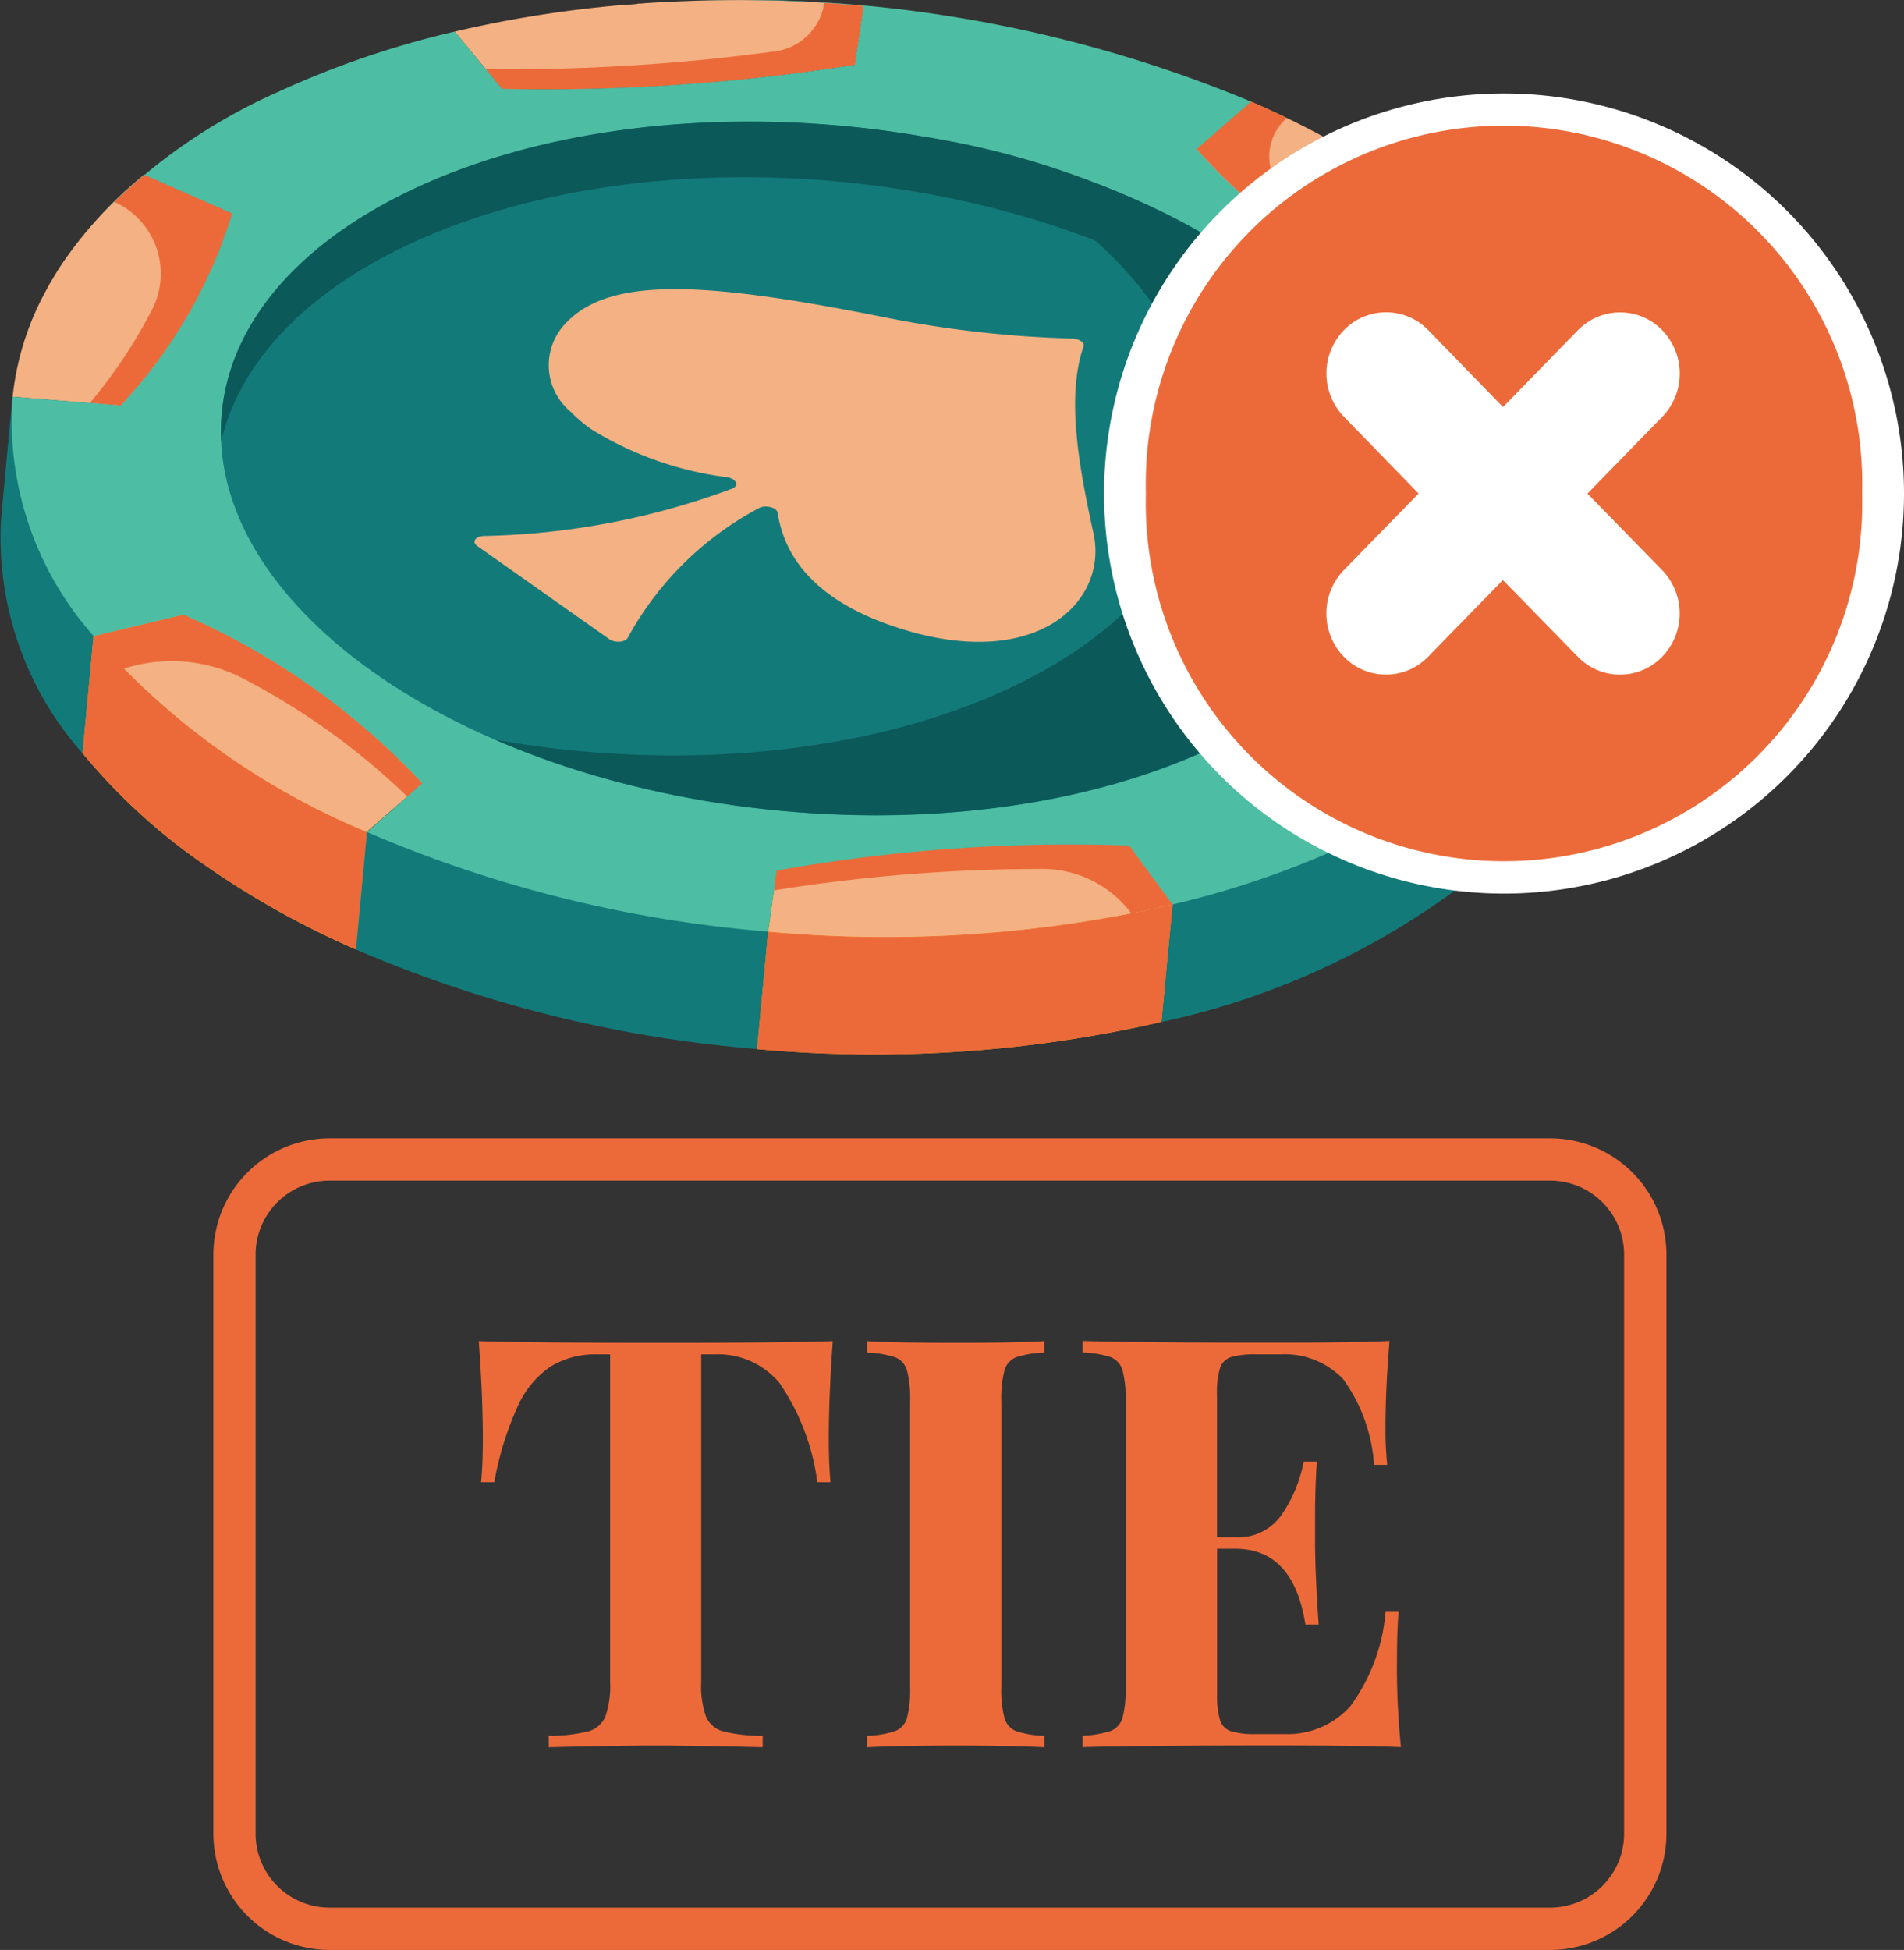 <svg id="Dont_bet_on_tie" data-name="Dont bet on tie" xmlns="http://www.w3.org/2000/svg" xmlns:xlink="http://www.w3.org/1999/xlink" width="53.211" height="54.486" viewBox="0 0 53.211 54.486">
  <rect x="0" y="0" width="53.211" height="54.486" fill="#333333" stroke="none"/>
  <defs>
    <clipPath id="clip-path">
      <rect id="Rectangle_11382" data-name="Rectangle 11382" width="53.211" height="54.487" fill="none"/>
    </clipPath>
  </defs>
  <g id="Group_41674" data-name="Group 41674" transform="translate(0 0)" clip-path="url(#clip-path)">
    <path id="Path_23395" data-name="Path 23395" d="M21.99,25.51v.321a2.819,2.819,0,0,1,.777.128.555.555,0,0,1,.337.369,3.191,3.191,0,0,1,.088.883v7.95a3.172,3.172,0,0,1-.088.88.551.551,0,0,1-.337.369,2.76,2.76,0,0,1-.777.128v.321c.545-.03,1.39-.048,2.533-.048,1.035,0,1.843.018,2.42.048v-.321a2.718,2.718,0,0,1-.785-.128.552.552,0,0,1-.329-.369,3.111,3.111,0,0,1-.088-.88v-7.95a3.13,3.13,0,0,1,.088-.883.555.555,0,0,1,.329-.369,2.775,2.775,0,0,1,.785-.128V25.51c-.577.034-1.385.048-2.42.048-1.143,0-1.988-.014-2.533-.048m-5.9.048q-3.493,0-4.953-.048.113,1.524.114,2.725c0,.5-.018.909-.05,1.218h.369a8.882,8.882,0,0,1,.657-2.124,2.648,2.648,0,0,1,.922-1.112,2.4,2.4,0,0,1,1.308-.337h.351v9.152a2.548,2.548,0,0,1-.136.976.725.725,0,0,1-.479.409,4.485,4.485,0,0,1-1.1.12v.321q1.923-.046,2.933-.048,1.027,0,3.045.048v-.321a4.459,4.459,0,0,1-1.1-.12.724.724,0,0,1-.481-.409,2.548,2.548,0,0,1-.136-.976V25.88h.37a2.232,2.232,0,0,1,1.818.8A6.4,6.4,0,0,1,20.6,29.453h.367c-.03-.309-.048-.715-.048-1.218q0-1.2.112-2.725-1.44.05-4.937.048m20.756,7.518H36.48a5.177,5.177,0,0,1-.986,2.637,2.344,2.344,0,0,1-1.835.777h-.785a2.3,2.3,0,0,1-.721-.08.476.476,0,0,1-.3-.311,2.457,2.457,0,0,1-.082-.747V31.313h.515q1.618,0,1.954,2.117h.37q-.1-1.459-.1-2.276v-.771c0-.556.018-1.058.05-1.507h-.369a3.9,3.9,0,0,1-.619,1.491,1.476,1.476,0,0,1-1.289.625h-.515V27.019a2.457,2.457,0,0,1,.082-.747.482.482,0,0,1,.3-.313,2.359,2.359,0,0,1,.721-.079h.657a2.257,2.257,0,0,1,1.763.688,4.591,4.591,0,0,1,.866,2.4h.369a9.353,9.353,0,0,1-.048-1.088q0-1.043.112-2.374-1,.05-3.352.048-3.493,0-5.224-.048v.321a2.843,2.843,0,0,1,.777.128.558.558,0,0,1,.337.369,3.191,3.191,0,0,1,.088.883v7.95a3.172,3.172,0,0,1-.088.88.555.555,0,0,1-.337.369,2.782,2.782,0,0,1-.777.128v.321q1.729-.046,5.224-.048,2.582,0,3.671.048a21.989,21.989,0,0,1-.111-2.435c0-.547.016-.994.046-1.348M41.08,19.844H6.971A3.253,3.253,0,0,0,3.72,23.091V39.274a3.253,3.253,0,0,0,3.251,3.249H41.08a3.252,3.252,0,0,0,3.249-3.249V23.091a3.252,3.252,0,0,0-3.249-3.247m2.066,19.43A2.068,2.068,0,0,1,41.08,41.34H6.971A2.068,2.068,0,0,1,4.9,39.274V23.091a2.068,2.068,0,0,1,2.066-2.065H41.08a2.068,2.068,0,0,1,2.066,2.065Z" transform="translate(2.243 11.964)" fill="#ec6a3a"/>
    <path id="Path_23396" data-name="Path 23396" d="M19.357.163l-.24,1.646a55.247,55.247,0,0,1-9.866.672L7.927.883A32.5,32.5,0,0,1,11.984.2c.173-.019.343-.035.515-.051l.032,0,.216-.018.04,0c.074-.006.149-.013.224-.018C13.04.1,13.069.1,13.1.1c.045,0,.09-.006.135-.01s.072-.006.109-.008l.095-.006.242-.014.054,0a38.144,38.144,0,0,1,5.625.1" transform="translate(4.779 0)" fill="#f4b183"/>
    <path id="Path_23397" data-name="Path 23397" d="M19.029.136l-.24,1.643a55.078,55.078,0,0,1-9.866.675L8.468,1.9a55.3,55.3,0,0,0,8.083-.494A1.612,1.612,0,0,0,17.933.049c.367.024.729.053,1.1.087" transform="translate(5.105 0.03)" fill="#ec6a3a"/>
    <path id="Path_23398" data-name="Path 23398" d="M12.007.016l-.037,0,.037,0" transform="translate(7.217 0.01)" fill="#6fcc01"/>
    <path id="Path_23399" data-name="Path 23399" d="M12.079.017c-.1,0-.192.008-.289.013.1,0,.192-.01.289-.013" transform="translate(7.108 0.01)" fill="#6fcc01"/>
    <path id="Path_23400" data-name="Path 23400" d="M11.874.026l-.325.016.325-.016" transform="translate(6.963 0.016)" fill="#6fcc01"/>
    <path id="Path_23401" data-name="Path 23401" d="M22.5,1.771l-.308,3.281L20.669,6.377l.308-3.28Z" transform="translate(12.461 1.068)" fill="#6fcc01"/>
    <path id="Path_23402" data-name="Path 23402" d="M27.709,5.154,27.4,8.435l-2.563.619.308-3.281Z" transform="translate(14.975 3.107)" fill="#c8c0b3"/>
    <path id="Path_23403" data-name="Path 23403" d="M26.839,4.244l.172.122.037.027c.056.042.114.082.168.123l.176.131.018.014a16.548,16.548,0,0,1,2.7,2.531l-2.563.619a25.137,25.137,0,0,1-3.855-2.2A15.651,15.651,0,0,1,20.862,3.1l1.523-1.327a25.6,25.6,0,0,1,3.858,2.066l.019.014c.122.08.244.162.364.244l.04.029.173.12" transform="translate(12.577 1.068)" fill="#f4b183"/>
    <path id="Path_23404" data-name="Path 23404" d="M28.3,7.635l-.752.18a25.1,25.1,0,0,1-3.853-2.2A15.442,15.442,0,0,1,20.862,3.1L22.386,1.77c.338.149.675.3,1,.462a1.427,1.427,0,0,0-.034,2.124,17.745,17.745,0,0,0,1.726,1.382,24.718,24.718,0,0,0,3.214,1.9" transform="translate(12.577 1.067)" fill="#ec6a3a"/>
    <path id="Path_23405" data-name="Path 23405" d="M27.66,7.313l-.308,3.281a25.272,25.272,0,0,1-3.855-2.2A15.65,15.65,0,0,1,20.67,5.879l.308-3.28a15.65,15.65,0,0,0,2.827,2.513,25.406,25.406,0,0,0,3.855,2.2" transform="translate(12.462 1.567)" fill="#c8c0b3"/>
    <path id="Path_23406" data-name="Path 23406" d="M1.59,3.985c-.038.045-.075.09-.112.135.037-.045.074-.09.112-.135" transform="translate(0.891 2.403)" fill="#6fcc01"/>
    <path id="Path_23407" data-name="Path 23407" d="M6.357,4.127A13.786,13.786,0,0,1,3.243,9.5L.22,9.251A7.86,7.86,0,0,1,1.074,6.43c.048-.095.1-.186.149-.277l.019-.035c.019-.034.038-.069.059-.1l.029-.048c.018-.03.037-.061.054-.093l.038-.061.035-.058c.027-.043.054-.087.083-.13l.019-.03.056-.082.016-.026A11.585,11.585,0,0,1,3.9,3.045Z" transform="translate(0.133 1.836)" fill="#f4b183"/>
    <path id="Path_23408" data-name="Path 23408" d="M5.546,4.127A13.808,13.808,0,0,1,2.429,9.493l-.861-.069A14.13,14.13,0,0,0,3.312,6.8a2.2,2.2,0,0,0-1.069-3c.258-.255.543-.51.84-.753Z" transform="translate(0.945 1.836)" fill="#ec6a3a"/>
    <path id="Path_23409" data-name="Path 23409" d="M27.538,14.918l.308-3.281a7.9,7.9,0,0,0,.588-2.074c-.289,3.066-.268,3.911-.9,5.355" transform="translate(16.602 5.766)" fill="#6fcc01"/>
    <path id="Path_23410" data-name="Path 23410" d="M26.921,13.636l-.308,3.281-2.438-1.084.308-3.281Z" transform="translate(14.575 7.568)" fill="#c8c0b3"/>
    <path id="Path_23411" data-name="Path 23411" d="M.034,10.25.341,6.969c.058,1.853,1.3,3.5,2.274,6.6l-.308,3.28a9.09,9.09,0,0,1-2.274-6.6" transform="translate(0 4.202)" fill="#137a7a"/>
    <path id="Path_23412" data-name="Path 23412" d="M29.285,13.229l-.308,3.281a21.518,21.518,0,0,1-8.724,4.071l.308-3.28c2.6-1.343,5.719-2.779,8.724-4.073" transform="translate(12.21 7.976)" fill="#137a7a"/>
    <path id="Path_23413" data-name="Path 23413" d="M6.539,14.482l-.308,3.281-.026.037.309-3.28Z" transform="translate(3.741 8.731)" fill="#c8c0b3"/>
    <path id="Path_23414" data-name="Path 23414" d="M10.932,15.428,9.41,16.752l-.024.038-.308,3.278a24.249,24.249,0,0,1-4.259-2.383,16.517,16.517,0,0,1-3.379-3.1l.308-3.28,2.509-.595a19.891,19.891,0,0,1,6.676,4.712" transform="translate(0.868 6.461)" fill="#fec226"/>
    <path id="Path_23415" data-name="Path 23415" d="M6.192,11.773c-.643-.364-1.326-.72-2.052-1.055l-2.509.593,2.509-.6c.726.341,1.409.692,2.052,1.061" transform="translate(0.984 6.458)" fill="#fec226"/>
    <path id="Path_23416" data-name="Path 23416" d="M9.388,16.566,9.08,19.847a24.66,24.66,0,0,1-4.259-2.385,16.67,16.67,0,0,1-3.382-3.1l.308-3.281a20.629,20.629,0,0,0,7.641,5.48" transform="translate(0.868 6.684)" fill="#ec6a3a"/>
    <path id="Path_23417" data-name="Path 23417" d="M10.818,15.426,9.3,16.752l-.026.038a20.618,20.618,0,0,1-7.639-5.48l2.507-.6a20.065,20.065,0,0,1,6.679,4.712" transform="translate(0.984 6.459)" fill="#f4b183"/>
    <path id="Path_23418" data-name="Path 23418" d="M10.818,15.43,10.4,15.8a19.581,19.581,0,0,0-4.684-3.347,4.334,4.334,0,0,0-3.265-.218c-.29-.3-.564-.611-.816-.922l2.509-.6a20,20,0,0,1,6.678,4.717" transform="translate(0.984 6.459)" fill="#ec6a3a"/>
    <path id="Path_23419" data-name="Path 23419" d="M13.746,15.176l-.308,3.281-.237,1.7.308-3.28Z" transform="translate(7.959 9.15)" fill="#6fcc01"/>
    <path id="Path_23420" data-name="Path 23420" d="M17.726,17.286l-.308,3.281A35.544,35.544,0,0,1,6.206,17.786L6.514,14.5c3.456.71,7.346,1.6,11.212,2.781" transform="translate(3.741 8.745)" fill="#137a7a"/>
    <path id="Path_23421" data-name="Path 23421" d="M24.81,16.4,24.5,19.678a35.715,35.715,0,0,1-11.3.76l.309-3.28.16-1.148h0l.082-.563c1.16-.2,2.35-.37,3.565-.492A46.379,46.379,0,0,1,23.6,14.75Z" transform="translate(7.959 8.876)" fill="#efae1d"/>
    <path id="Path_23422" data-name="Path 23422" d="M24.812,15.769,24.5,19.05a35.937,35.937,0,0,1-11.3.757l.308-3.281a35.937,35.937,0,0,0,11.3-.757" transform="translate(7.959 9.507)" fill="#ec6a3a"/>
    <path id="Path_23423" data-name="Path 23423" d="M23.482,14.75,24.7,16.4a35.937,35.937,0,0,1-11.3.757l.239-1.707a46.806,46.806,0,0,1,9.85-.7" transform="translate(8.074 8.875)" fill="#f4b183"/>
    <path id="Path_23424" data-name="Path 23424" d="M24.637,16.4c-.383.091-.765.173-1.154.247a3.1,3.1,0,0,0-2.467-1.242,47.261,47.261,0,0,0-7.524.6l.079-.561a46.939,46.939,0,0,1,9.85-.7Z" transform="translate(8.134 8.875)" fill="#ec6a3a"/>
    <path id="Path_23425" data-name="Path 23425" d="M41.379,21.2a17.447,17.447,0,0,1-3.868,2.409,25.591,25.591,0,0,1-4.857,1.664L31.44,23.626a46.7,46.7,0,0,0-9.85.7l-.237,1.705a35.544,35.544,0,0,1-11.212-2.781l1.545-1.364a20.043,20.043,0,0,0-6.679-4.712l-2.505.6A9.065,9.065,0,0,1,.235,11.085l3.025.245A13.786,13.786,0,0,0,6.374,5.963L3.913,4.881A12.738,12.738,0,0,0,2.655,6.062a15.887,15.887,0,0,1,5.015-3.5A25.69,25.69,0,0,1,12.591.883l1.322,1.6a55.247,55.247,0,0,0,9.866-.672L24.02.163A38.441,38.441,0,0,0,19.107.026a37.014,37.014,0,0,1,15.74,2.813L33.323,4.166a15.65,15.65,0,0,0,2.827,2.513,25.137,25.137,0,0,0,3.855,2.2l2.566-.611c2.467,2.957,3.034,6.208,1.762,9.133a7.855,7.855,0,0,0,.628-2.459l-2.85-.2a13.1,13.1,0,0,0-3.169,5.378Z" transform="translate(0.116 0)" fill="#4dbea3"/>
    <path id="Path_23426" data-name="Path 23426" d="M30.385,9.4l-.006.085c-.343,2.824-.152,3.861-.933,5.655a.132.132,0,0,1-.013.035c0,.011-.12.266-.151.321A10.7,10.7,0,0,1,26.5,18.938l.308-3.28-1.888-.842,0,0-.545-.244A13.162,13.162,0,0,1,27.535,9.2Z" transform="translate(14.691 5.546)" fill="#efae1d"/>
    <path id="Path_23427" data-name="Path 23427" d="M30.386,9.4A9.315,9.315,0,0,1,26.8,15.66l-2.438-1.084A13.133,13.133,0,0,1,27.538,9.2Z" transform="translate(14.69 5.545)" fill="#f4b183"/>
    <path id="Path_23428" data-name="Path 23428" d="M30.386,9.4a7.579,7.579,0,0,1-.154,1,4.546,4.546,0,0,0-4.193,2.114,12.977,12.977,0,0,0-1.125,2.308l-.547-.244A13.1,13.1,0,0,1,27.536,9.2Z" transform="translate(14.69 5.545)" fill="#ec6a3a"/>
    <path id="Path_23429" data-name="Path 23429" d="M29.58,9.363l-.308,3.281a9.354,9.354,0,0,1-3.576,6.2L26,15.56a9.344,9.344,0,0,0,3.576-6.2" transform="translate(15.492 5.645)" fill="#ec6a3a"/>
    <path id="Path_23430" data-name="Path 23430" d="M3.876,10.26c.5-5.283,8.293-8.87,17.414-8.011S37.4,8.085,36.9,13.368,28.61,22.237,19.49,21.379,3.379,15.543,3.876,10.26" transform="translate(2.322 1.279)" fill="#137a7a"/>
    <path id="Path_23431" data-name="Path 23431" d="M28.6,19.478c-5.637,2.626-13.843,2.4-19.969-.253,4.956.88,10.294.458,14.325-1.415,8.165-3.8,6.892-11.5-2.239-15.417a22.7,22.7,0,0,1,9.039,3.549c6.133,4.323,5.617,10.387-1.156,13.536" transform="translate(5.205 1.443)" fill="#0c595a"/>
    <path id="Path_23432" data-name="Path 23432" d="M36.772,14.127C36.668,11.9,35.257,9.6,32.5,7.662,26.373,3.334,15.911,2.382,9.142,5.535c-3.009,1.4-4.78,3.376-5.283,5.522-.135-2.728,1.7-5.342,5.426-7.078,6.767-3.154,17.229-2.2,23.357,2.127,3.406,2.4,4.762,5.341,4.131,8.021" transform="translate(2.322 1.277)" fill="#0c595a"/>
    <path id="Path_23433" data-name="Path 23433" d="M25.29,6.653c-.457,1.351-.17,3.162.285,5.221.385,1.773-1.361,3.7-4.929,2.787-1.871-.5-3.6-1.455-3.9-3.368-.026-.163-.361-.229-.526-.133a8.973,8.973,0,0,0-3.663,3.621c-.069.128-.356.152-.518.038l-3.685-2.6c-.163-.115-.058-.274.181-.282a21.024,21.024,0,0,0,6.936-1.321c.151-.058.146-.176.037-.255a.415.415,0,0,0-.168-.064,9.466,9.466,0,0,1-3.808-1.346,3.972,3.972,0,0,1-.563-.478,1.689,1.689,0,0,1-.1-2.526c1.282-1.3,4.059-1.085,9-.093a30.66,30.66,0,0,0,5.118.566c.155.006.354.1.306.232" transform="translate(4.987 3.039)" fill="#f4b183"/>
    <path id="Path_23434" data-name="Path 23434" d="M41.605,12.807A11.178,11.178,0,1,1,30.429,1.63,11.177,11.177,0,0,1,41.605,12.807" transform="translate(11.606 0.983)" fill="#fff"/>
    <path id="Path_23435" data-name="Path 23435" d="M19.979,12.462a10.012,10.012,0,1,1,20.017,0,10.012,10.012,0,1,1-20.017,0M32.05,17.024a1.639,1.639,0,0,0,2.359,0,1.74,1.74,0,0,0,0-2.417l-2.09-2.141,2.092-2.146a1.74,1.74,0,0,0,0-2.417,1.642,1.642,0,0,0-2.359,0L29.96,10.048,27.872,7.9a1.642,1.642,0,0,0-2.359,0,1.74,1.74,0,0,0,0,2.417L27.6,12.465l-2.09,2.141a1.743,1.743,0,0,0,0,2.417,1.637,1.637,0,0,0,2.358,0l2.089-2.141Z" transform="translate(12.045 1.326)" fill="#ec6a39"/>
  </g>
</svg>
